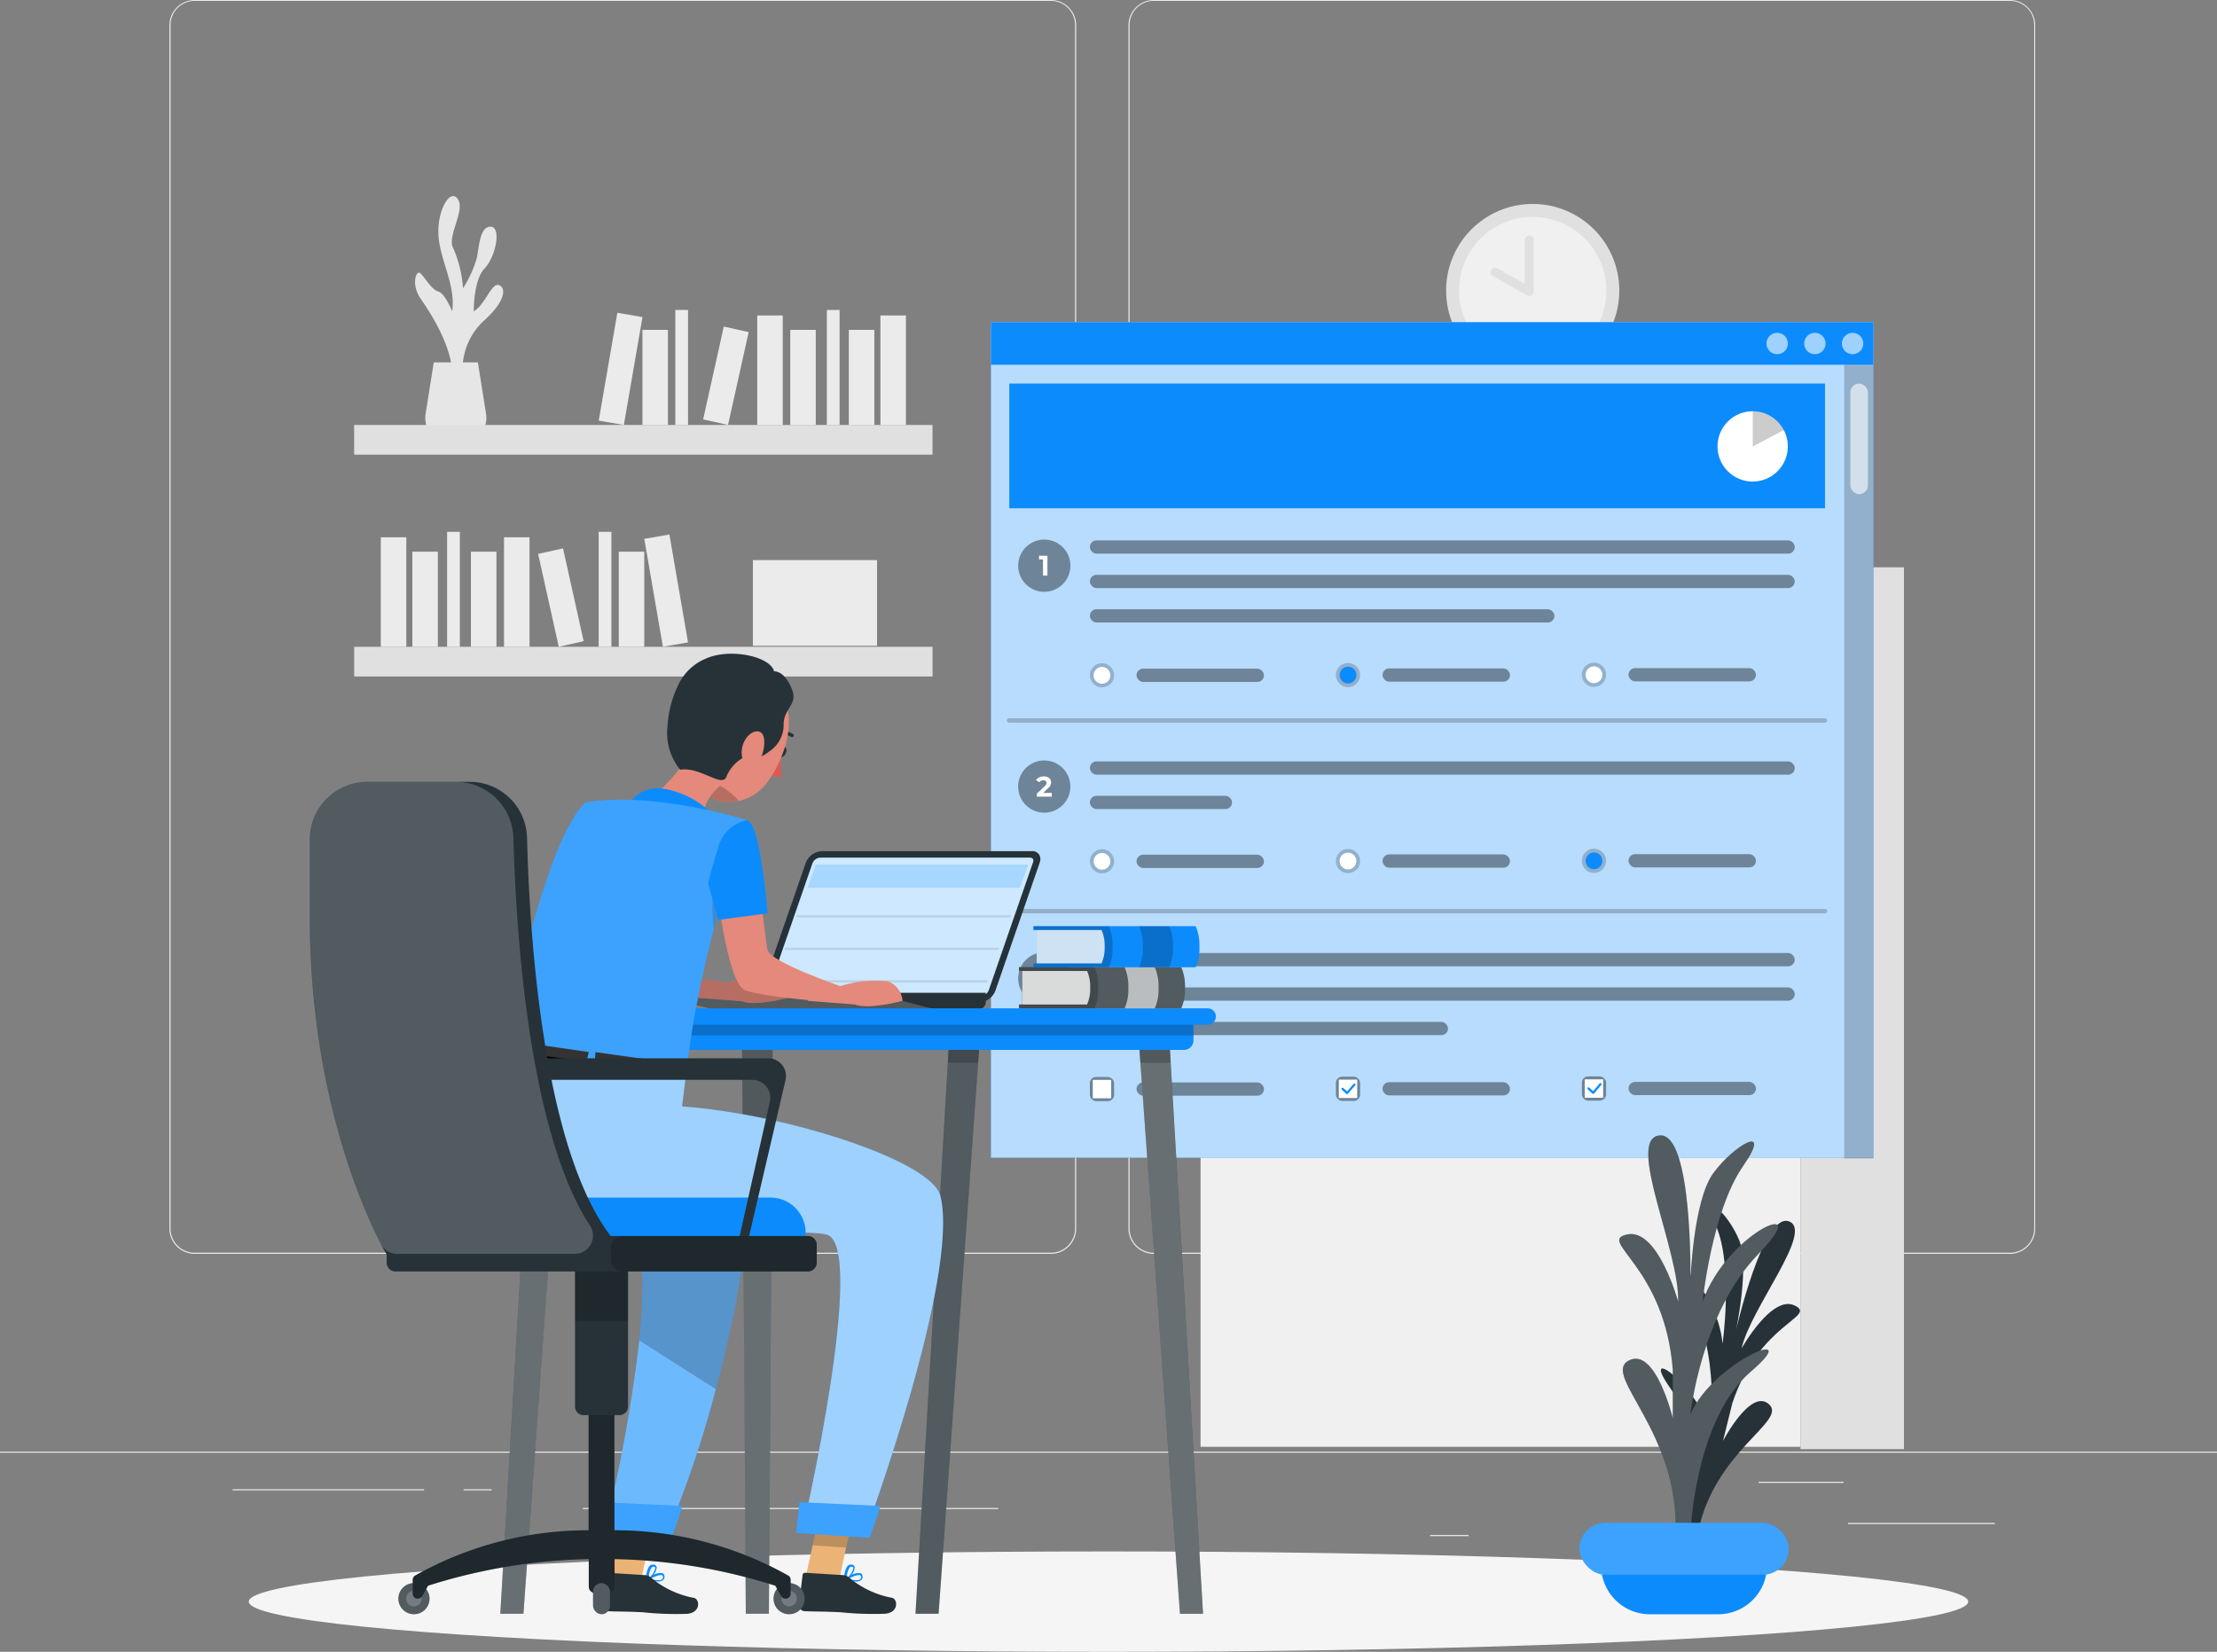 <svg xmlns="http://www.w3.org/2000/svg" width="142.394" height="106.101" viewBox="0 0 142.394 106.101">
  <rect x="0" y="0" width="142.394" height="106.101" fill="#808080" stroke="none"/>
  <g id="Group_76518" data-name="Group 76518" transform="translate(-182 -1845.894)">
    <g id="Online_test-rafiki" data-name="Online test-rafiki" transform="translate(182 1790.894)">
      <g id="freepik--background-complete--inject-2" transform="translate(0 55)">
        <rect id="Rectangle_23084" data-name="Rectangle 23084" width="142.394" height="0.071" transform="translate(0 93.24)" fill="#ebebeb"/>
        <rect id="Rectangle_23085" data-name="Rectangle 23085" width="9.432" height="0.071" transform="translate(118.694 97.822)" fill="#ebebeb"/>
        <rect id="Rectangle_23086" data-name="Rectangle 23086" width="2.475" height="0.071" transform="translate(91.853 98.597)" fill="#ebebeb"/>
        <rect id="Rectangle_23087" data-name="Rectangle 23087" width="5.465" height="0.071" transform="translate(112.944 95.179)" fill="#ebebeb"/>
        <rect id="Rectangle_23088" data-name="Rectangle 23088" width="12.3" height="0.071" transform="translate(14.94 95.658)" fill="#ebebeb"/>
        <rect id="Rectangle_23089" data-name="Rectangle 23089" width="1.803" height="0.071" transform="translate(29.777 95.658)" fill="#ebebeb"/>
        <rect id="Rectangle_23090" data-name="Rectangle 23090" width="26.679" height="0.071" transform="translate(37.441 96.859)" fill="#ebebeb"/>
        <path id="Path_300019" data-name="Path 300019" d="M94.823,135.538H39.833a1.626,1.626,0,0,1-1.623-1.626v-77.3A1.626,1.626,0,0,1,39.833,55h54.99a1.626,1.626,0,0,1,1.626,1.626v77.286A1.626,1.626,0,0,1,94.823,135.538ZM39.833,55.057a1.555,1.555,0,0,0-1.552,1.555v77.3a1.555,1.555,0,0,0,1.552,1.555h54.99a1.558,1.558,0,0,0,1.555-1.555v-77.3a1.558,1.558,0,0,0-1.555-1.555Z" transform="translate(-27.328 -55)" fill="#ebebeb"/>
        <path id="Path_300020" data-name="Path 300020" d="M311.119,135.538H256.126a1.629,1.629,0,0,1-1.626-1.626v-77.3A1.629,1.629,0,0,1,256.126,55h54.993a1.626,1.626,0,0,1,1.62,1.612v77.3A1.626,1.626,0,0,1,311.119,135.538ZM256.126,55.057a1.558,1.558,0,0,0-1.555,1.555v77.3a1.558,1.558,0,0,0,1.555,1.555h54.993a1.558,1.558,0,0,0,1.555-1.555v-77.3a1.558,1.558,0,0,0-1.555-1.555Z" transform="translate(-182.021 -55)" fill="#ebebeb"/>
        <rect id="Rectangle_23091" data-name="Rectangle 23091" width="38.532" height="56.496" transform="translate(115.641 92.932) rotate(180)" fill="#f0f0f0"/>
        <rect id="Rectangle_23092" data-name="Rectangle 23092" width="35.809" height="10.435" transform="translate(114.28 48.65) rotate(180)" fill="#e0e0e0"/>
        <rect id="Rectangle_23093" data-name="Rectangle 23093" width="2.033" height="8.746" transform="translate(114.28 48.65) rotate(180)" fill="#ebebeb"/>
        <rect id="Rectangle_23094" data-name="Rectangle 23094" width="2.033" height="8.746" transform="translate(104.443 48.65) rotate(180)" fill="#ebebeb"/>
        <rect id="Rectangle_23095" data-name="Rectangle 23095" width="2.033" height="8.746" transform="matrix(-0.985, -0.17, 0.17, -0.985, 91.764, 48.647)" fill="#ebebeb"/>
        <rect id="Rectangle_23096" data-name="Rectangle 23096" width="2.033" height="7.592" transform="translate(111.759 48.65) rotate(180)" fill="#ebebeb"/>
        <rect id="Rectangle_23097" data-name="Rectangle 23097" width="2.033" height="7.592" transform="translate(107.083 48.65) rotate(180)" fill="#ebebeb"/>
        <rect id="Rectangle_23098" data-name="Rectangle 23098" width="2.033" height="7.592" transform="translate(95.282 48.65) rotate(180)" fill="#ebebeb"/>
        <rect id="Rectangle_23099" data-name="Rectangle 23099" width="2.033" height="7.592" transform="translate(100.081 48.647) rotate(-167.47)" fill="#ebebeb"/>
        <rect id="Rectangle_23100" data-name="Rectangle 23100" width="1.017" height="9.179" transform="translate(108.983 48.65) rotate(180)" fill="#ebebeb"/>
        <rect id="Rectangle_23101" data-name="Rectangle 23101" width="1.017" height="9.179" transform="translate(96.885 48.65) rotate(180)" fill="#ebebeb"/>
        <rect id="Rectangle_23102" data-name="Rectangle 23102" width="35.809" height="10.435" transform="translate(78.471 50.302)" fill="#e0e0e0"/>
        <rect id="Rectangle_23103" data-name="Rectangle 23103" width="2.033" height="8.746" transform="translate(78.471 51.991)" fill="#ebebeb"/>
        <rect id="Rectangle_23104" data-name="Rectangle 23104" width="2.033" height="8.746" transform="translate(88.307 51.991)" fill="#ebebeb"/>
        <rect id="Rectangle_23105" data-name="Rectangle 23105" width="2.033" height="8.746" transform="matrix(0.985, -0.17, 0.17, 0.985, 99.507, 52.113)" fill="#ebebeb"/>
        <rect id="Rectangle_23106" data-name="Rectangle 23106" width="2.033" height="7.592" transform="translate(80.991 53.144)" fill="#ebebeb"/>
        <rect id="Rectangle_23107" data-name="Rectangle 23107" width="2.033" height="7.592" transform="translate(85.667 53.144)" fill="#ebebeb"/>
        <rect id="Rectangle_23108" data-name="Rectangle 23108" width="2.033" height="7.592" transform="translate(97.469 53.144)" fill="#ebebeb"/>
        <rect id="Rectangle_23109" data-name="Rectangle 23109" width="2.033" height="7.592" transform="translate(91.032 53.319) rotate(-12.53)" fill="#ebebeb"/>
        <rect id="Rectangle_23110" data-name="Rectangle 23110" width="1.017" height="9.179" transform="translate(83.768 51.558)" fill="#ebebeb"/>
        <rect id="Rectangle_23111" data-name="Rectangle 23111" width="1.017" height="9.179" transform="translate(95.865 51.558)" fill="#ebebeb"/>
        <rect id="Rectangle_23112" data-name="Rectangle 23112" width="2.033" height="8.746" transform="translate(114.28 60.737) rotate(180)" fill="#ebebeb"/>
        <rect id="Rectangle_23113" data-name="Rectangle 23113" width="2.033" height="7.592" transform="translate(111.759 60.737) rotate(180)" fill="#ebebeb"/>
        <rect id="Rectangle_23114" data-name="Rectangle 23114" width="2.033" height="7.592" transform="translate(107.083 60.737) rotate(180)" fill="#ebebeb"/>
        <rect id="Rectangle_23115" data-name="Rectangle 23115" width="1.017" height="9.179" transform="translate(108.983 60.737) rotate(180)" fill="#ebebeb"/>
        <rect id="Rectangle_23116" data-name="Rectangle 23116" width="35.809" height="10.435" transform="translate(114.28 72.823) rotate(180)" fill="#e0e0e0"/>
        <rect id="Rectangle_23117" data-name="Rectangle 23117" width="2.033" height="8.746" transform="translate(93.727 72.823) rotate(180)" fill="#ebebeb"/>
        <rect id="Rectangle_23118" data-name="Rectangle 23118" width="2.033" height="8.746" transform="matrix(-0.985, -0.17, 0.17, -0.985, 81.048, 72.818)" fill="#ebebeb"/>
        <rect id="Rectangle_23119" data-name="Rectangle 23119" width="2.033" height="7.592" transform="translate(101.043 72.823) rotate(180)" fill="#ebebeb"/>
        <rect id="Rectangle_23120" data-name="Rectangle 23120" width="2.033" height="7.592" transform="translate(96.367 72.823) rotate(180)" fill="#ebebeb"/>
        <rect id="Rectangle_23121" data-name="Rectangle 23121" width="2.033" height="7.592" transform="translate(84.565 72.823) rotate(180)" fill="#ebebeb"/>
        <rect id="Rectangle_23122" data-name="Rectangle 23122" width="2.033" height="7.592" transform="translate(89.364 72.819) rotate(-167.47)" fill="#ebebeb"/>
        <rect id="Rectangle_23123" data-name="Rectangle 23123" width="1.017" height="9.179" transform="translate(98.266 72.823) rotate(180)" fill="#ebebeb"/>
        <rect id="Rectangle_23124" data-name="Rectangle 23124" width="1.017" height="9.179" transform="translate(86.168 72.823) rotate(180)" fill="#ebebeb"/>
        <rect id="Rectangle_23125" data-name="Rectangle 23125" width="2.033" height="8.746" transform="matrix(-0.985, -0.17, 0.17, -0.985, 104.453, 72.819)" fill="#ebebeb"/>
        <rect id="Rectangle_23126" data-name="Rectangle 23126" width="2.033" height="7.592" transform="translate(107.969 72.823) rotate(180)" fill="#ebebeb"/>
        <rect id="Rectangle_23127" data-name="Rectangle 23127" width="2.033" height="7.592" transform="translate(112.77 72.82) rotate(-167.47)" fill="#ebebeb"/>
        <rect id="Rectangle_23128" data-name="Rectangle 23128" width="1.017" height="9.179" transform="translate(109.569 72.823) rotate(180)" fill="#ebebeb"/>
        <rect id="Rectangle_23129" data-name="Rectangle 23129" width="6.647" height="56.642" transform="translate(115.641 36.439)" fill="#e0e0e0"/>
        <path id="Path_300021" data-name="Path 300021" d="M96.687,110.908a4.308,4.308,0,0,1,1.27-3.611c1.6-1.413,1.464-2.25,1.005-2.358s-.88,1.3-1.586,1.689c0,0-.023-2.011.695-2.751s1.091-2.649.41-2.683-.752,1.139-.894,1.959a7.137,7.137,0,0,1-.9,1.994,7.788,7.788,0,0,0-.612-2.54c-.464-.74.772-2.435.285-3.175s-1.321.672-1.253,2.258,1.139,3.281.883,4.938c0,0-.467-1.165-.886-1.27s-.854-.877-1.139-1.162-.635.7,0,1.62,2.258,3.369,2.011,5.354Z" transform="translate(-66.949 -86.633)" fill="#e6e6e6"/>
        <path id="Path_300022" data-name="Path 300022" d="M99.3,136.73l.524,3.3a1.675,1.675,0,0,1-1.655,1.939H97.6a1.675,1.675,0,0,1-1.657-1.939l.524-3.3Z" transform="translate(-68.607 -113.454)" fill="#e6e6e6"/>
        <rect id="Rectangle_23130" data-name="Rectangle 23130" width="37.148" height="1.908" transform="translate(59.894 29.205) rotate(180)" fill="#e0e0e0"/>
        <rect id="Rectangle_23131" data-name="Rectangle 23131" width="1.638" height="7.034" transform="translate(58.185 27.297) rotate(180)" fill="#ebebeb"/>
        <rect id="Rectangle_23132" data-name="Rectangle 23132" width="1.638" height="7.034" transform="translate(50.274 27.297) rotate(180)" fill="#ebebeb"/>
        <rect id="Rectangle_23133" data-name="Rectangle 23133" width="1.638" height="7.034" transform="matrix(-0.985, -0.17, 0.17, -0.985, 40.069, 27.297)" fill="#ebebeb"/>
        <rect id="Rectangle_23134" data-name="Rectangle 23134" width="1.638" height="6.109" transform="translate(56.157 27.297) rotate(180)" fill="#ebebeb"/>
        <rect id="Rectangle_23135" data-name="Rectangle 23135" width="1.638" height="6.109" transform="translate(52.395 27.297) rotate(180)" fill="#ebebeb"/>
        <rect id="Rectangle_23136" data-name="Rectangle 23136" width="1.638" height="6.109" transform="translate(42.9 27.297) rotate(180)" fill="#ebebeb"/>
        <rect id="Rectangle_23137" data-name="Rectangle 23137" width="1.638" height="6.109" transform="translate(46.761 27.294) rotate(-167.47)" fill="#ebebeb"/>
        <rect id="Rectangle_23138" data-name="Rectangle 23138" width="0.817" height="7.385" transform="translate(53.925 27.294) rotate(180)" fill="#ebebeb"/>
        <rect id="Rectangle_23139" data-name="Rectangle 23139" width="0.817" height="7.385" transform="translate(44.191 27.294) rotate(180)" fill="#ebebeb"/>
        <rect id="Rectangle_23140" data-name="Rectangle 23140" width="37.148" height="1.908" transform="translate(22.749 41.545)" fill="#e0e0e0"/>
        <rect id="Rectangle_23141" data-name="Rectangle 23141" width="1.638" height="7.034" transform="translate(24.458 34.511)" fill="#ebebeb"/>
        <rect id="Rectangle_23142" data-name="Rectangle 23142" width="1.638" height="7.034" transform="translate(32.372 34.511)" fill="#ebebeb"/>
        <rect id="Rectangle_23143" data-name="Rectangle 23143" width="1.638" height="7.034" transform="matrix(0.985, -0.17, 0.17, 0.985, 41.381, 34.612)" fill="#ebebeb"/>
        <rect id="Rectangle_23144" data-name="Rectangle 23144" width="1.638" height="6.109" transform="translate(26.485 35.436)" fill="#ebebeb"/>
        <rect id="Rectangle_23145" data-name="Rectangle 23145" width="1.638" height="6.109" transform="translate(30.247 35.436)" fill="#ebebeb"/>
        <rect id="Rectangle_23146" data-name="Rectangle 23146" width="1.638" height="6.109" transform="translate(39.742 35.436)" fill="#ebebeb"/>
        <rect id="Rectangle_23147" data-name="Rectangle 23147" width="1.638" height="6.109" transform="translate(34.563 35.578) rotate(-12.53)" fill="#ebebeb"/>
        <rect id="Rectangle_23148" data-name="Rectangle 23148" width="0.817" height="7.385" transform="translate(28.718 34.16)" fill="#ebebeb"/>
        <rect id="Rectangle_23149" data-name="Rectangle 23149" width="0.817" height="7.385" transform="translate(38.452 34.16)" fill="#ebebeb"/>
        <rect id="Rectangle_23150" data-name="Rectangle 23150" width="7.974" height="5.505" transform="translate(48.357 35.977)" fill="#ebebeb"/>
        <ellipse id="Ellipse_9517" data-name="Ellipse 9517" cx="5.562" cy="5.562" rx="5.562" ry="5.562" transform="translate(92.881 13.1)" fill="#e0e0e0"/>
        <circle id="Ellipse_9518" data-name="Ellipse 9518" cx="4.73" cy="4.73" r="4.73" transform="translate(93.712 13.932)" fill="#f0f0f0"/>
        <path id="Path_300023" data-name="Path 300023" d="M339.383,109.14v3.306L337.19,111.2" transform="translate(-241.162 -93.722)" fill="#f0f0f0"/>
        <path id="Path_300024" data-name="Path 300024" d="M338.669,112.016a.3.3,0,0,1-.14-.037l-2.193-1.242a.285.285,0,1,1,.282-.5l1.766,1v-2.817a.285.285,0,1,1,.57,0v3.306a.285.285,0,0,1-.285.285Z" transform="translate(-240.448 -93.006)" fill="#e0e0e0"/>
      </g>
      <g id="freepik--Shadow--inject-2" transform="translate(15.979 154.653)">
        <ellipse id="freepik--path--inject-2" cx="55.218" cy="3.224" rx="55.218" ry="3.224" transform="translate(0 0)" fill="#f5f5f5"/>
      </g>
      <g id="freepik--Test--inject-2" transform="translate(63.647 75.698)">
        <rect id="Rectangle_23151" data-name="Rectangle 23151" width="56.679" height="53.665" transform="translate(0 0)" fill="#0c8bfd"/>
        <rect id="Rectangle_23152" data-name="Rectangle 23152" width="56.679" height="53.665" transform="translate(0 0)" fill="#fff" opacity="0.7"/>
        <rect id="Rectangle_23153" data-name="Rectangle 23153" width="56.679" height="2.731" transform="translate(0 0)" fill="#0c8bfd"/>
        <rect id="Rectangle_23154" data-name="Rectangle 23154" width="1.874" height="50.983" transform="translate(54.805 2.734)" opacity="0.2"/>
        <rect id="Rectangle_23155" data-name="Rectangle 23155" width="1.128" height="7.103" rx="0.564" transform="translate(55.198 3.941)" fill="#fff" opacity="0.6"/>
        <path id="Path_300025" data-name="Path 300025" d="M279.623,260.285h-52.4a.145.145,0,0,1-.142-.142.142.142,0,0,1,.142-.142h52.4a.142.142,0,0,1,0,.285Z" transform="translate(-226.058 -222.317)" opacity="0.2"/>
        <path id="Path_300026" data-name="Path 300026" d="M279.623,217.285h-52.4a.145.145,0,0,1-.142-.142.142.142,0,0,1,.142-.142h52.4a.142.142,0,0,1,0,.285Z" transform="translate(-226.058 -191.563)" opacity="0.2"/>
        <rect id="Rectangle_23156" data-name="Rectangle 23156" width="52.39" height="8.011" transform="translate(1.179 3.939)" fill="#0c8bfd"/>
        <path id="Path_300027" data-name="Path 300027" d="M416.773,130.756a.686.686,0,1,1-.686-.686.686.686,0,0,1,.686.686Z" transform="translate(-360.746 -129.389)" fill="#fff" opacity="0.6"/>
        <path id="Path_300028" data-name="Path 300028" d="M408.273,130.756a.686.686,0,1,1-.686-.686A.686.686,0,0,1,408.273,130.756Z" transform="translate(-354.667 -129.389)" fill="#fff" opacity="0.6"/>
        <path id="Path_300029" data-name="Path 300029" d="M399.773,130.756a.686.686,0,1,1-.686-.686.686.686,0,0,1,.686.686Z" transform="translate(-348.588 -129.389)" fill="#fff" opacity="0.6"/>
        <path id="Path_300030" data-name="Path 300030" d="M231.3,180.055a1.677,1.677,0,1,1,1.677-1.677A1.677,1.677,0,0,1,231.3,180.055Z" transform="translate(-227.874 -162.74)" opacity="0.4"/>
        <path id="Path_300031" data-name="Path 300031" d="M234.878,180.35v1.273h-.285v-1.037h-.253v-.236Z" transform="translate(-231.25 -165.35)" fill="#fff"/>
        <rect id="Rectangle_23157" data-name="Rectangle 23157" width="45.273" height="0.852" rx="0.426" transform="translate(6.354 14.012)" opacity="0.4"/>
        <rect id="Rectangle_23158" data-name="Rectangle 23158" width="45.273" height="0.852" rx="0.426" transform="translate(6.354 16.224)" opacity="0.4"/>
        <rect id="Rectangle_23159" data-name="Rectangle 23159" width="29.837" height="0.852" rx="0.426" transform="translate(6.354 18.434)" opacity="0.4"/>
        <circle id="Ellipse_9519" data-name="Ellipse 9519" cx="0.777" cy="0.777" r="0.777" transform="translate(6.356 21.9)" opacity="0.2"/>
        <path id="Path_300032" data-name="Path 300032" d="M247.716,205.965a.538.538,0,1,1-.535-.535A.538.538,0,0,1,247.716,205.965Z" transform="translate(-240.047 -183.288)" fill="#fff"/>
        <rect id="Rectangle_23160" data-name="Rectangle 23160" width="8.185" height="0.852" rx="0.426" transform="translate(9.35 22.253)" opacity="0.4"/>
        <path id="Path_300033" data-name="Path 300033" d="M302.835,205.3a.777.777,0,1,1-.777-.777A.777.777,0,0,1,302.835,205.3Z" transform="translate(-279.126 -182.637)" opacity="0.2"/>
        <path id="Path_300034" data-name="Path 300034" d="M303.2,205.905a.538.538,0,1,1-.538-.535.538.538,0,0,1,.538.535Z" transform="translate(-279.727 -183.245)" fill="#0c8bfd"/>
        <rect id="Rectangle_23161" data-name="Rectangle 23161" width="8.188" height="0.852" rx="0.426" transform="translate(25.15 22.236)" opacity="0.4"/>
        <path id="Path_300035" data-name="Path 300035" d="M358.315,205.237a.777.777,0,1,1-.777-.777.777.777,0,0,1,.777.777Z" transform="translate(-318.806 -182.594)" opacity="0.2"/>
        <path id="Path_300036" data-name="Path 300036" d="M358.677,205.838a.538.538,0,1,1-.538-.538A.538.538,0,0,1,358.677,205.838Z" transform="translate(-319.407 -183.195)" fill="#fff"/>
        <rect id="Rectangle_23162" data-name="Rectangle 23162" width="8.185" height="0.852" rx="0.426" transform="translate(40.95 22.216)" opacity="0.4"/>
        <ellipse id="Ellipse_9520" data-name="Ellipse 9520" cx="1.677" cy="1.677" rx="1.677" ry="1.677" transform="translate(1.746 28.148)" opacity="0.4"/>
        <path id="Path_300037" data-name="Path 300037" d="M234.657,231.177v.239h-.96v-.194l.49-.464c.114-.108.134-.174.134-.234a.191.191,0,0,0-.205-.159.31.31,0,0,0-.262.128l-.214-.14a.592.592,0,0,1,.5-.236c.285,0,.473.145.473.376a.5.5,0,0,1-.214.4l-.285.285Z" transform="translate(-230.749 -200.944)" fill="#fff"/>
        <rect id="Rectangle_23163" data-name="Rectangle 23163" width="45.273" height="0.852" rx="0.426" transform="translate(6.354 28.208)" opacity="0.4"/>
        <rect id="Rectangle_23164" data-name="Rectangle 23164" width="9.13" height="0.852" rx="0.426" transform="translate(6.354 30.418)" opacity="0.4"/>
        <circle id="Ellipse_9521" data-name="Ellipse 9521" cx="0.777" cy="0.777" r="0.777" transform="translate(6.356 33.85)" opacity="0.2"/>
        <circle id="Ellipse_9522" data-name="Ellipse 9522" cx="0.538" cy="0.538" r="0.538" transform="translate(6.596 34.089)" fill="#fff"/>
        <rect id="Rectangle_23165" data-name="Rectangle 23165" width="8.185" height="0.852" rx="0.426" transform="translate(9.35 34.203)" opacity="0.4"/>
        <circle id="Ellipse_9523" data-name="Ellipse 9523" cx="0.777" cy="0.777" r="0.777" transform="translate(22.154 33.833)" opacity="0.2"/>
        <circle id="Ellipse_9524" data-name="Ellipse 9524" cx="0.538" cy="0.538" r="0.538" transform="translate(22.393 34.072)" fill="#fff"/>
        <rect id="Rectangle_23166" data-name="Rectangle 23166" width="8.188" height="0.852" rx="0.426" transform="translate(25.15 34.183)" opacity="0.4"/>
        <path id="Path_300038" data-name="Path 300038" d="M358.315,247.2a.777.777,0,1,1-.777-.777.777.777,0,0,1,.777.777Z" transform="translate(-318.806 -212.604)" opacity="0.2"/>
        <path id="Path_300039" data-name="Path 300039" d="M358.677,247.8a.538.538,0,1,1-.538-.538A.538.538,0,0,1,358.677,247.8Z" transform="translate(-319.407 -213.205)" fill="#0c8bfd"/>
        <rect id="Rectangle_23167" data-name="Rectangle 23167" width="8.185" height="0.852" rx="0.426" transform="translate(40.95 34.166)" opacity="0.4"/>
        <path id="Path_300040" data-name="Path 300040" d="M231.3,273.135a1.677,1.677,0,1,1,1.677-1.677,1.677,1.677,0,0,1-1.677,1.677Z" transform="translate(-227.874 -229.312)" opacity="0.4"/>
        <path id="Path_300041" data-name="Path 300041" d="M234.631,274.311c0,.214-.165.41-.527.41a.854.854,0,0,1-.484-.137l.114-.225a.626.626,0,0,0,.362.114c.148,0,.239-.06.239-.162s-.071-.157-.239-.157h-.134v-.194l.262-.285h-.541v-.236h.9v.191l-.285.327a.359.359,0,0,1,.333.353Z" transform="translate(-230.735 -231.929)" fill="#fff"/>
        <rect id="Rectangle_23168" data-name="Rectangle 23168" width="45.273" height="0.852" rx="0.426" transform="translate(6.354 40.517)" opacity="0.4"/>
        <rect id="Rectangle_23169" data-name="Rectangle 23169" width="45.273" height="0.852" rx="0.426" transform="translate(6.354 42.727)" opacity="0.4"/>
        <rect id="Rectangle_23170" data-name="Rectangle 23170" width="23.002" height="0.852" rx="0.426" transform="translate(6.354 44.94)" opacity="0.4"/>
        <rect id="Rectangle_23171" data-name="Rectangle 23171" width="1.555" height="1.555" rx="0.4" transform="translate(22.154 48.46)" opacity="0.4"/>
        <rect id="Rectangle_23172" data-name="Rectangle 23172" width="1.182" height="1.182" transform="translate(23.524 48.648) rotate(90)" fill="#fff"/>
        <rect id="Rectangle_23173" data-name="Rectangle 23173" width="8.188" height="0.852" rx="0.426" transform="translate(25.15 48.813)" opacity="0.4"/>
        <path id="Path_300042" data-name="Path 300042" d="M302.9,300.045a.065.065,0,0,1-.048-.02l-.285-.268a.074.074,0,0,1,0-.1.071.071,0,0,1,.1,0l.242.219.413-.49a.072.072,0,0,1,.111.091l-.476.544a.08.08,0,0,1-.048.026Z" transform="translate(-280.033 -250.466)" fill="#0c8bfd"/>
        <rect id="Rectangle_23174" data-name="Rectangle 23174" width="1.555" height="1.555" rx="0.4" transform="translate(37.954 48.442)" opacity="0.4"/>
        <rect id="Rectangle_23175" data-name="Rectangle 23175" width="1.182" height="1.182" transform="translate(39.321 48.63) rotate(90)" fill="#fff"/>
        <rect id="Rectangle_23176" data-name="Rectangle 23176" width="8.185" height="0.852" rx="0.426" transform="translate(40.95 48.793)" opacity="0.4"/>
        <path id="Path_300043" data-name="Path 300043" d="M358.358,299.964a.08.08,0,0,1-.048-.02l-.285-.271a.071.071,0,1,1,.1-.1l.239.219.416-.49a.071.071,0,1,1,.108.091l-.461.547a.089.089,0,0,1-.051.026Z" transform="translate(-319.689 -250.402)" fill="#0c8bfd"/>
        <rect id="Rectangle_23177" data-name="Rectangle 23177" width="1.555" height="1.555" rx="0.4" transform="translate(6.354 48.477)" opacity="0.4"/>
        <rect id="Rectangle_23178" data-name="Rectangle 23178" width="1.182" height="1.182" transform="translate(7.723 48.665) rotate(90)" fill="#fff"/>
        <rect id="Rectangle_23179" data-name="Rectangle 23179" width="8.185" height="0.852" rx="0.426" transform="translate(9.35 48.83)" opacity="0.4"/>
        <circle id="Ellipse_9525" data-name="Ellipse 9525" cx="2.258" cy="2.258" r="2.258" transform="translate(45.73 7.976) rotate(-45)" fill="#fff"/>
        <path id="Path_300054" data-name="Path 300054" d="M397.293,148.975l-1.993,1.054V147.77a2.258,2.258,0,0,1,1.993,1.2Z" transform="translate(-346.371 -142.049)" opacity="0.2"/>
      </g>
      <g id="freepik--Plant--inject-2" transform="translate(101.444 127.924)">
        <path id="Path_300055" data-name="Path 300055" d="M376.227,348.04s1.23-5.818-1.011-8.968,2.025-.037,2.518,2.913c0,0,.735-5.274-1.441-8.982s1.894-.666,2.241,3.158c0,0,.666-4.7-.333-7.35s.738-.943,1.407.715-.208,5.761-.208,5.761,1.743-7.59,3.395-6.986-2.469,5.576-3.039,8.162c0,0,1.945-3.48,3.417-2.754s-2.278,1.085-4.01,6.265l-.6,2.432s1.791-3.435,2.962-2.349-3.472,2.953-4.557,8.159Z" transform="translate(-369.341 -322.775)" fill="#263238"/>
        <path id="Path_300056" data-name="Path 300056" d="M369.753,336.678s.256-7.333,3.882-10.437-2.415-.646-3.882,2.74c0,0,.689-6.536,4.4-10.332s-2.07-1.358-3.622,3.116c0,0,.6-5.832,2.589-8.7s-.6-1.353-1.9.433-1.467,6.949-1.467,6.949.171-9.609-1.994-9.375,1.293,7.4,1.208,10.68c0,0-1.3-4.747-3.278-4.32s2.415,1.994,2.933,8.709v3.1s-1.122-4.648-2.848-3.7,3.278,4.574,3.019,11.13Z" transform="translate(-362.624 -311.065)" fill="#263238"/>
        <path id="Path_300057" data-name="Path 300057" d="M369.753,336.678s.256-7.333,3.882-10.437-2.415-.646-3.882,2.74c0,0,.689-6.536,4.4-10.332s-2.07-1.358-3.622,3.116c0,0,.6-5.832,2.589-8.7s-.6-1.353-1.9.433-1.467,6.949-1.467,6.949.171-9.609-1.994-9.375,1.293,7.4,1.208,10.68c0,0-1.3-4.747-3.278-4.32s2.415,1.994,2.933,8.709v3.1s-1.122-4.648-2.848-3.7,3.278,4.574,3.019,11.13Z" transform="translate(-362.624 -311.065)" fill="#fff" opacity="0.2"/>
        <path id="Path_300058" data-name="Path 300058" d="M3.13,0H7.521a3.133,3.133,0,0,1,3.133,3.133v.59H0v-.59A3.133,3.133,0,0,1,3.13,0Z" transform="translate(12.047 30.764) rotate(180)" fill="#0c8bfd"/>
        <rect id="Rectangle_23180" data-name="Rectangle 23180" width="13.442" height="3.332" rx="1.666" transform="translate(13.442 28.224) rotate(180)" fill="#0c8bfd"/>
        <rect id="Rectangle_23181" data-name="Rectangle 23181" width="13.442" height="3.332" rx="1.666" transform="translate(13.442 28.224) rotate(180)" fill="#fff" opacity="0.2"/>
      </g>
      <g id="freepik--Table--inject-2" transform="translate(31.312 109.671)">
        <path id="Path_300059" data-name="Path 300059" d="M171.581,255.941a.515.515,0,0,0,.513.738h13.488a1.165,1.165,0,0,0,1.028-.738l2.848-8.23a.686.686,0,0,0,.043-.239.5.5,0,0,0-.555-.5H175.465a1.165,1.165,0,0,0-1.028.738Z" transform="translate(-153.992 -246.971)" fill="#263238"/>
        <path id="Path_300060" data-name="Path 300060" d="M186.852,257.31a.57.57,0,0,0,.5-.362l2.848-8.23a.285.285,0,0,0,.017-.1c0-.114-.083-.185-.214-.185H176.534a.57.57,0,0,0-.5.362l-2.848,8.23a.225.225,0,0,0,.014.208.208.208,0,0,0,.182.08Z" transform="translate(-155.161 -248.014)" fill="#0c8bfd"/>
        <path id="Path_300061" data-name="Path 300061" d="M186.852,257.31a.57.57,0,0,0,.5-.362l2.848-8.23a.285.285,0,0,0,.017-.1c0-.114-.083-.185-.214-.185H176.534a.57.57,0,0,0-.5.362l-2.848,8.23a.225.225,0,0,0,.014.208.208.208,0,0,0,.182.08Z" transform="translate(-155.161 -248.014)" fill="#fff" opacity="0.8"/>
        <path id="Path_300062" data-name="Path 300062" d="M151.44,278.92v.379l2.671.686H171.15a.476.476,0,0,0,.476-.476v-.589Z" transform="translate(-139.624 -269.821)" fill="#263238"/>
        <path id="Path_300063" data-name="Path 300063" d="M165.7,278.92v.379l2.674.686H154.111l-2.671-.686v-.379Z" transform="translate(-139.624 -269.821)" fill="#fff" opacity="0.2"/>
        <g id="Group_76121" data-name="Group 76121" transform="translate(20.562 0.863)" opacity="0.2">
          <path id="Path_300064" data-name="Path 300064" d="M195.783,251.487H182.15l.53-1.487h13.633Z" transform="translate(-182.15 -250)" fill="#0c8bfd"/>
        </g>
        <g id="Group_76122" data-name="Group 76122" transform="translate(19.828 4.115)" opacity="0.1">
          <path id="Path_300065" data-name="Path 300065" d="M193.257,261.568H179.624c-.04,0-.06-.031-.046-.074a.117.117,0,0,1,.1-.074h13.636c.037,0,.057.034.043.074a.108.108,0,0,1-.1.074Z" transform="translate(-179.574 -261.42)"/>
        </g>
        <g id="Group_76123" data-name="Group 76123" transform="translate(19.082 6.202)" opacity="0.1">
          <path id="Path_300066" data-name="Path 300066" d="M190.637,268.9H177c-.04,0-.06-.034-.046-.074a.117.117,0,0,1,.1-.074h13.633c.04,0,.06.031.046.074A.117.117,0,0,1,190.637,268.9Z" transform="translate(-176.954 -268.75)"/>
        </g>
        <g id="Group_76124" data-name="Group 76124" transform="translate(18.339 8.287)" opacity="0.1">
          <path id="Path_300067" data-name="Path 300067" d="M188.027,276.221H174.394c-.04,0-.06-.034-.046-.074a.111.111,0,0,1,.1-.077h13.633c.04,0,.06.034.046.077A.114.114,0,0,1,188.027,276.221Z" transform="translate(-174.344 -276.07)"/>
        </g>
        <path id="Path_300068" data-name="Path 300068" d="M206.47,325.678h1.484l2.668-37.148h-1.971Z" transform="translate(-178.982 -276.694)" fill="#263238"/>
        <path id="Path_300069" data-name="Path 300069" d="M206.46,325.828h1.487l2.537-35.3.131-1.786h-1.971l-.105,1.786Z" transform="translate(-178.975 -276.845)" fill="#fff" opacity="0.2"/>
        <path id="Path_300070" data-name="Path 300070" d="M213.76,290.437h1.945l.131-1.7h-1.971Z" transform="translate(-184.196 -276.845)" opacity="0.2"/>
        <path id="Path_300071" data-name="Path 300071" d="M167.592,325.678h1.484l.242-37.148H167.35Z" transform="translate(-151.003 -276.694)" fill="#263238"/>
        <path id="Path_300072" data-name="Path 300072" d="M167.34,288.74l.04,5.992.2,31.1h1.487l.205-31.1.037-5.992Z" transform="translate(-150.996 -276.845)" fill="#fff" opacity="0.3"/>
        <path id="Path_300073" data-name="Path 300073" d="M167.34,288.74l.04,6.06h1.894l.037-6.06Z" transform="translate(-150.996 -276.845)" opacity="0.2"/>
        <path id="Path_300074" data-name="Path 300074" d="M112.84,325.678h1.484l2.668-37.148h-1.971Z" transform="translate(-112.017 -276.694)" fill="#263238"/>
        <path id="Path_300075" data-name="Path 300075" d="M112.84,325.828h1.484l2.54-35.3.128-1.786h-1.971l-.105,1.786Z" transform="translate(-112.017 -276.845)" fill="#fff" opacity="0.3"/>
        <path id="Path_300076" data-name="Path 300076" d="M120.13,290.437h1.948l.128-1.7h-1.971Z" transform="translate(-117.231 -276.845)" opacity="0.2"/>
        <path id="Path_300077" data-name="Path 300077" d="M259.418,325.678H260.9l-2.181-37.148H256.75Z" transform="translate(-214.943 -276.694)" fill="#263238"/>
        <path id="Path_300078" data-name="Path 300078" d="M256.75,288.74l.131,1.786,2.537,35.3H260.9l-2.076-35.3-.105-1.786Z" transform="translate(-214.943 -276.845)" fill="#fff" opacity="0.3"/>
        <path id="Path_300079" data-name="Path 300079" d="M258.721,288.74H256.75l.131,1.7h1.945Z" transform="translate(-214.943 -276.845)" opacity="0.2"/>
        <path id="Path_300080" data-name="Path 300080" d="M.621,0H43.288A.615.615,0,0,1,43.9.615V1.86H0V.615A.615.615,0,0,1,.621,0Z" transform="translate(45.344 12.767) rotate(180)" fill="#0c8bfd"/>
        <rect id="Rectangle_23182" data-name="Rectangle 23182" width="43.894" height="0.931" transform="translate(45.338 11.836) rotate(180)" opacity="0.2"/>
        <path id="Path_300081" data-name="Path 300081" d="M110.474,283.478h45.734a.524.524,0,0,0,.524-.524h0a.524.524,0,0,0-.524-.524H110.474a.524.524,0,0,0-.524.524h0A.524.524,0,0,0,110.474,283.478Z" transform="translate(-109.95 -272.332)" fill="#0c8bfd"/>
        <path id="Path_300082" data-name="Path 300082" d="M240.472,274.46a2.993,2.993,0,0,1-.242,1.319H229.81v-.248h.211v-2.153h-.211v-.248h10.42A3.076,3.076,0,0,1,240.472,274.46Z" transform="translate(-195.675 -265.68)" fill="#263238"/>
        <path id="Path_300083" data-name="Path 300083" d="M240.472,274.46a2.993,2.993,0,0,1-.242,1.319H229.81v-.248h.211v-2.153h-.211v-.248h10.42A3.076,3.076,0,0,1,240.472,274.46Z" transform="translate(-195.675 -265.68)" fill="#fff" opacity="0.2"/>
        <path id="Path_300084" data-name="Path 300084" d="M234.9,274.46a2.994,2.994,0,0,1-.242,1.319H229.82v-.248h.211v-2.153h-.211v-.248h4.841A3.075,3.075,0,0,1,234.9,274.46Z" transform="translate(-195.682 -265.68)" opacity="0.2"/>
        <path id="Path_300085" data-name="Path 300085" d="M234.913,275.082a2.427,2.427,0,0,1-.2,1.071H230.55V274h4.166A2.512,2.512,0,0,1,234.913,275.082Z" transform="translate(-196.205 -266.302)" fill="#fff" opacity="0.8"/>
        <path id="Path_300086" data-name="Path 300086" d="M255.811,274.481a2.993,2.993,0,0,1-.242,1.319H253.63a2.994,2.994,0,0,0,.242-1.319,3.076,3.076,0,0,0-.242-1.321h1.939A3.076,3.076,0,0,1,255.811,274.481Z" transform="translate(-212.712 -265.702)" fill="#fff" opacity="0.6"/>
        <path id="Path_300087" data-name="Path 300087" d="M243.732,265.211a2.993,2.993,0,0,1-.242,1.319H233.07v-.248h.211v-2.144h-.211v-.248h10.42a3.093,3.093,0,0,1,.242,1.321Z" transform="translate(-198.007 -259.072)" fill="#0c8bfd"/>
        <path id="Path_300088" data-name="Path 300088" d="M238.163,265.211a2.993,2.993,0,0,1-.242,1.319H233.08v-.248h.211v-2.144h-.211v-.248h4.841a3.093,3.093,0,0,1,.242,1.321Z" transform="translate(-198.014 -259.072)" opacity="0.2"/>
        <path id="Path_300089" data-name="Path 300089" d="M238.173,265.834a2.427,2.427,0,0,1-.2,1.071H233.81V264.76h4.166A2.512,2.512,0,0,1,238.173,265.834Z" transform="translate(-198.536 -259.694)" fill="#fff" opacity="0.8"/>
        <path id="Path_300090" data-name="Path 300090" d="M259.071,265.211a2.993,2.993,0,0,1-.242,1.319H256.89a2.993,2.993,0,0,0,.242-1.319,3.093,3.093,0,0,0-.242-1.321h1.939A3.092,3.092,0,0,1,259.071,265.211Z" transform="translate(-215.043 -259.072)" opacity="0.2"/>
      </g>
      <g id="freepik--Character--inject-2" transform="translate(19.901 96.991)">
        <g id="freepik--group--inject-2" transform="translate(10.494)">
          <path id="Path_300091" data-name="Path 300091" d="M139.99,396.67l-.917,4.243-2.173-.037.908-4.206Z" transform="translate(-128.307 -341.357)" fill="#ebb376"/>
          <path id="Path_300092" data-name="Path 300092" d="M141.209,396.67l-.456,2.1-2.153-.145.424-1.954Z" transform="translate(-129.523 -341.357)" opacity="0.2"/>
          <path id="Path_300093" data-name="Path 300093" d="M145.659,408.832h.046a.378.378,0,0,1,.054.023h0a.02.02,0,0,0,.017,0,2.564,2.564,0,0,0,.57.114.569.569,0,0,0,.413-.083.265.265,0,0,0,.08-.285.2.2,0,0,0-.108-.154.906.906,0,0,0-.6.111.766.766,0,0,0,.214-.5.2.2,0,0,0-.182-.165.313.313,0,0,0-.242.057c-.228.2-.265.812-.265.854Zm.234-.125-.043.026a1.073,1.073,0,0,1,.182-.664.145.145,0,0,1,.111-.04h.026a.078.078,0,0,1,.088.08A1.014,1.014,0,0,1,145.892,408.706Zm.031.108c.262-.145.635-.3.775-.239a.094.094,0,0,1,.051.074.191.191,0,0,1-.048.179C146.6,408.92,146.319,408.914,145.923,408.815Z" transform="translate(-134.566 -349.384)" fill="#0c8bfd"/>
          <path id="Path_300094" data-name="Path 300094" d="M138.354,409.878l-2.435-.151a.154.154,0,0,0-.171.137h0l-.239,1.922a.387.387,0,0,0,.356.407c.854.037,1.259.014,2.33.071a20.437,20.437,0,0,0,2.865.1c.908-.088.8-.985.4-1.028a6,6,0,0,1-2.743-1.307A.618.618,0,0,0,138.354,409.878Z" transform="translate(-127.312 -350.695)" fill="#263238"/>
          <path id="Path_300095" data-name="Path 300095" d="M184.653,396.67l-.917,4.243-2.176-.037.911-4.206Z" transform="translate(-160.249 -341.357)" fill="#ebb376"/>
          <path id="Path_300096" data-name="Path 300096" d="M185.869,396.67l-.456,2.1-2.153-.145.424-1.954Z" transform="translate(-161.465 -341.357)" opacity="0.2"/>
          <path id="Path_300097" data-name="Path 300097" d="M190.326,408.832h.046a.589.589,0,0,1,.057.023h0a.02.02,0,0,0,.017,0,2.6,2.6,0,0,0,.57.114.569.569,0,0,0,.416-.083.265.265,0,0,0,.077-.285.191.191,0,0,0-.108-.154.906.906,0,0,0-.6.111.786.786,0,0,0,.216-.5.208.208,0,0,0-.185-.165.316.316,0,0,0-.242.057c-.228.2-.265.812-.265.854Zm.234-.125-.043.026a1.094,1.094,0,0,1,.182-.664.148.148,0,0,1,.111-.04h.026a.082.082,0,0,1,.091.08,1.037,1.037,0,0,1-.367.6Zm.031.108c.262-.145.635-.3.775-.239a.094.094,0,0,1,.051.074.191.191,0,0,1-.046.179C191.26,408.921,190.975,408.915,190.591,408.815Z" transform="translate(-166.514 -349.384)" fill="#0c8bfd"/>
          <path id="Path_300098" data-name="Path 300098" d="M183.014,409.878l-2.435-.151a.154.154,0,0,0-.171.137h0l-.239,1.922a.387.387,0,0,0,.356.407c.854.037,1.259.014,2.33.071a20.437,20.437,0,0,0,2.862.094c.908-.088.8-.985.407-1.028a5.969,5.969,0,0,1-2.743-1.307A.618.618,0,0,0,183.014,409.878Z" transform="translate(-159.253 -350.695)" fill="#263238"/>
          <path id="Path_300099" data-name="Path 300099" d="M136.729,324.518a68.093,68.093,0,0,1-3.167,9.358l-3.97-.3a96.73,96.73,0,0,0,2.219-12.189c.365-3.6.333-6.573-.721-6.8a24.847,24.847,0,0,0-4.2-.1v-7.4c5.576,1.139,11.124,3.3,11.545,5.035C139.025,314.556,137.994,319.716,136.729,324.518Z" transform="translate(-121.148 -277.281)" fill="#0c8bfd"/>
          <path id="Path_300100" data-name="Path 300100" d="M136.729,324.518a68.093,68.093,0,0,1-3.167,9.358l-3.97-.3a96.73,96.73,0,0,0,2.219-12.189c.365-3.6.333-6.573-.721-6.8a24.847,24.847,0,0,0-4.2-.1v-7.4c5.576,1.139,11.124,3.3,11.545,5.035C139.025,314.556,137.994,319.716,136.729,324.518Z" transform="translate(-121.148 -277.281)" fill="#fff" opacity="0.4"/>
          <path id="Path_300101" data-name="Path 300101" d="M136.729,324.518c-1.481-.94-3.215-2.042-4.918-3.133.365-3.6.333-6.573-.721-6.8a24.847,24.847,0,0,0-4.2-.1v-7.4c5.576,1.139,11.124,3.3,11.545,5.035C139.025,314.556,137.994,319.716,136.729,324.518Z" transform="translate(-121.148 -277.281)" opacity="0.2"/>
          <path id="Path_300102" data-name="Path 300102" d="M120.14,292.772l.35-2.811-11.363-1.871s-3.716,7.379-1.9,10.973c1.666,3.309,19.425,1.339,22.159,1.934s-1.509,18.993-1.509,18.993l3.987.3s6.134-16.552,4.873-21.758C136.185,296.266,126.821,293.259,120.14,292.772Z" transform="translate(-106.728 -263.699)" fill="#0c8bfd"/>
          <path id="Path_300103" data-name="Path 300103" d="M120.14,292.772l.35-2.811-11.363-1.871s-3.716,7.379-1.9,10.973c1.666,3.309,19.425,1.339,22.159,1.934s-1.509,18.993-1.509,18.993l3.987.3s6.134-16.552,4.873-21.758C136.185,296.266,126.821,293.259,120.14,292.772Z" transform="translate(-106.728 -263.699)" fill="#fff" opacity="0.6"/>
          <path id="Path_300104" data-name="Path 300104" d="M175.6,223.7c-.1.168-.085.359.026.421s.285-.023.373-.194.085-.356-.023-.421S175.71,223.539,175.6,223.7Z" transform="translate(-155.943 -217.495)" fill="#263238"/>
          <path id="Path_300105" data-name="Path 300105" d="M174.977,220.284a.139.139,0,0,1-.057-.051.12.12,0,0,1,.06-.151,1.139,1.139,0,0,1,1.045.051.114.114,0,0,1,.037.154h0a.117.117,0,0,1-.159.031h0a.9.9,0,0,0-.823-.031A.114.114,0,0,1,174.977,220.284Z" transform="translate(-155.494 -214.985)" fill="#263238"/>
          <path id="Path_300106" data-name="Path 300106" d="M174.027,223.48a7.04,7.04,0,0,0-.02,1.911,1.139,1.139,0,0,1-.9-.313Z" transform="translate(-154.205 -217.489)" fill="#de5753"/>
          <path id="Path_300107" data-name="Path 300107" d="M159.869,214.1c-.068.083-.137.162-.211.236a2.947,2.947,0,0,1-1.544.854,3.082,3.082,0,0,1-.453.06,2.694,2.694,0,0,1-2.153-.854,2.723,2.723,0,0,1-.555-.923c-.53-1.424,0-2.563.772-4.531a2.9,2.9,0,0,1,4.841-.988C162.11,209.571,161.079,212.558,159.869,214.1Z" transform="translate(-141.067 -205.733)" fill="#e4897b"/>
          <path id="Path_300108" data-name="Path 300108" d="M160.046,232.4a3.084,3.084,0,0,1-.453.06,2.694,2.694,0,0,1-2.153-.854,3.2,3.2,0,0,1,.641-.5A4.2,4.2,0,0,1,160.046,232.4Z" transform="translate(-142.998 -222.947)" opacity="0.2"/>
          <path id="Path_300109" data-name="Path 300109" d="M144.06,223.337c.194,1.4,3.241,1.917,3.241,1.917s1.5.684,1.566.088a1.77,1.77,0,0,1-.476-1.9,2.711,2.711,0,0,1,.612-.886,5.566,5.566,0,0,1,.444-.41l-.931-3.816C147.848,219.78,145.558,223.132,144.06,223.337Z" transform="translate(-133.428 -213.806)" fill="#e4897b"/>
          <path id="Path_300110" data-name="Path 300110" d="M157.388,203.577s.652-.083,1.139,1.139c.421,1.022-.57,1.245-.527,2.332a2.048,2.048,0,0,1-.948,1.689s-.837.721-1.546.33a2.481,2.481,0,0,0-1.173,1.25c-.245.795-1.683-.641-2.979-.421a3.738,3.738,0,0,1-.812-2.808,6.912,6.912,0,0,1,.624-2.495,3.389,3.389,0,0,1,1.86-1.845C154.518,202.082,157.112,202.583,157.388,203.577Z" transform="translate(-138.062 -202.445)" fill="#263238"/>
          <path id="Path_300111" data-name="Path 300111" d="M167.307,221a1.367,1.367,0,0,0,.256,1.139c.316.345.823-.094,1.031-.7.177-.538.239-1.381-.225-1.475S167.407,220.416,167.307,221Z" transform="translate(-150.032 -214.967)" fill="#e4897b"/>
          <path id="Path_300112" data-name="Path 300112" d="M146.443,234.169a5.8,5.8,0,0,0-2.982-1.39,2.176,2.176,0,0,0-2.3,1.39l5.109,1.034Z" transform="translate(-131.354 -224.128)" fill="#0c8bfd"/>
          <path id="Path_300113" data-name="Path 300113" d="M156.66,275.475l2.082.31a8.114,8.114,0,0,1,1.452-.31,9.532,9.532,0,0,1,1.609,0,1.463,1.463,0,0,1,.934,1.264s-2.2.59-3.042.236l-3.036-.236Z" transform="translate(-142.44 -254.652)" fill="#e4897b"/>
          <path id="Path_300114" data-name="Path 300114" d="M156.66,275.475l2.082.31a8.114,8.114,0,0,1,1.452-.31,9.532,9.532,0,0,1,1.609,0,1.463,1.463,0,0,1,.934,1.264s-2.2.59-3.042.236l-3.036-.236Z" transform="translate(-142.44 -254.652)" opacity="0.2"/>
          <path id="Path_300115" data-name="Path 300115" d="M129.4,236.688q-.635,1.777-1.139,3.417-.325,1.017-.592,1.994c-.154.538-.285,1.059-.424,1.566-.063.242-.125.484-.185.723-.328,1.31-.592,2.509-.8,3.563a47.2,47.2,0,0,0-.769,5.021l-11.676-1.461c.4-2.008.721-3.759,1.162-5.65.242-1.037.521-2.113.877-3.295.251-.854.541-1.751.889-2.731,1.17-3.363,2.253-4.295,2.253-4.295C123.473,234.8,129.4,236.688,129.4,236.688Z" transform="translate(-111.793 -225.993)" fill="#0c8bfd"/>
          <path id="Path_300116" data-name="Path 300116" d="M182.18,276.238l2.082.313a7.975,7.975,0,0,1,1.452-.313,9.89,9.89,0,0,1,1.609,0,1.463,1.463,0,0,1,.943,1.256s-2.2.59-3.044.236l-3.042-.236Z" transform="translate(-160.692 -255.199)" fill="#e4897b"/>
          <path id="Path_300117" data-name="Path 300117" d="M134.9,395.8l4.727.313.695-2.042-5.209-.245Z" transform="translate(-126.877 -339.326)" fill="#0c8bfd"/>
          <path id="Path_300118" data-name="Path 300118" d="M134.9,395.8l4.727.313.695-2.042-5.209-.245Z" transform="translate(-126.877 -339.326)" fill="#fff" opacity="0.2"/>
          <path id="Path_300119" data-name="Path 300119" d="M179.56,395.8l4.727.313.695-2.042-5.209-.245Z" transform="translate(-158.818 -339.326)" fill="#0c8bfd"/>
          <path id="Path_300120" data-name="Path 300120" d="M179.56,395.8l4.727.313.695-2.042-5.209-.245Z" transform="translate(-158.818 -339.326)" fill="#fff" opacity="0.2"/>
          <path id="Path_300121" data-name="Path 300121" d="M113.68,290.441l5.266.692.171-.777-5.274-.766Z" transform="translate(-111.7 -264.772)"/>
          <path id="Path_300122" data-name="Path 300122" d="M134.146,292.3l-.066.772,4.867.669v-.763Z" transform="translate(-126.291 -266.71)"/>
          <path id="Path_300123" data-name="Path 300123" d="M152.23,294.83v.721l.706.094v-.7Z" transform="translate(-139.272 -268.52)"/>
          <path id="Path_300124" data-name="Path 300124" d="M161.7,249.947q-.325,1.017-.592,1.994c-.154.538-.285,1.059-.424,1.566a11.651,11.651,0,0,1,.285-4.377Z" transform="translate(-145.237 -235.835)" opacity="0.2"/>
          <path id="Path_300125" data-name="Path 300125" d="M163.109,242.36c.951.191,1.444,6.8,1.655,7.672.185.763,4.665,2.312,4.665,2.312v1.074s-4.955-.339-6.12-.817-1.868-7-1.868-7Z" transform="translate(-145.859 -230.993)" fill="#e4897b"/>
          <g id="Group_76125" data-name="Group 76125" transform="translate(2.017 9.376)" opacity="0.2">
            <path id="Path_300126" data-name="Path 300126" d="M129.4,236.688q-.635,1.777-1.139,3.417-.325,1.017-.592,1.994c-.154.538-.285,1.059-.424,1.566-.063.242-.125.484-.185.723-.328,1.31-.592,2.509-.8,3.563a47.2,47.2,0,0,0-.769,5.021l-11.676-1.461c.4-2.008.721-3.759,1.162-5.65.242-1.037.521-2.113.877-3.295.251-.854.541-1.751.889-2.731,1.17-3.363,2.253-4.295,2.253-4.295C123.473,234.8,129.4,236.688,129.4,236.688Z" transform="translate(-113.81 -235.369)" fill="#fff"/>
          </g>
          <path id="Path_300127" data-name="Path 300127" d="M162.218,240c.871.285,1.3,5.981,1.3,5.981l-3.164.419-.655-2.341s.262-1.1.638-2.264A2.374,2.374,0,0,1,162.218,240Z" transform="translate(-144.614 -229.305)" fill="#0c8bfd"/>
        </g>
        <path id="Path_300128" data-name="Path 300128" d="M91.835,413.042a1,1,0,1,0-.292.709A1,1,0,0,0,91.835,413.042Z" transform="translate(-84.148 -352.35)" fill="#263238"/>
        <path id="Path_300129" data-name="Path 300129" d="M91.835,413.042a1,1,0,1,0-.292.709A1,1,0,0,0,91.835,413.042Z" transform="translate(-84.148 -352.35)" fill="#fff" opacity="0.2"/>
        <path id="Path_300130" data-name="Path 300130" d="M176.445,413.042a1,1,0,1,0-.293.71A1,1,0,0,0,176.445,413.042Z" transform="translate(-144.663 -352.35)" fill="#263238"/>
        <path id="Path_300131" data-name="Path 300131" d="M176.445,413.042a1,1,0,1,0-.293.71A1,1,0,0,0,176.445,413.042Z" transform="translate(-144.663 -352.35)" fill="#fff" opacity="0.2"/>
        <path id="Path_300132" data-name="Path 300132" d="M92.592,414.3a.5.5,0,1,0-.145.354A.5.5,0,0,0,92.592,414.3Z" transform="translate(-85.407 -353.609)" fill="#fff" opacity="0.2"/>
        <circle id="Ellipse_9526" data-name="Ellipse 9526" cx="0.501" cy="0.501" r="0.501" transform="translate(30.279 60.191)" fill="#fff" opacity="0.2"/>
        <path id="Path_300133" data-name="Path 300133" d="M106.035,373.1V362.33h-1.657V373.1a22.634,22.634,0,0,0-11.152,2.913.316.316,0,0,0-.145.268v.894a.316.316,0,0,0,.316.316h0a.316.316,0,0,0,.285-.159l.382-.672a36.313,36.313,0,0,1,10.324-1.709v1.771a.41.41,0,0,0,.41.407h.837a.41.41,0,0,0,.41-.407v-1.771a36.313,36.313,0,0,1,10.324,1.709l.382.672a.316.316,0,0,0,.285.159h0a.316.316,0,0,0,.316-.316v-.894a.316.316,0,0,0-.145-.268A22.767,22.767,0,0,0,106.035,373.1Z" transform="translate(-86.473 -316.797)" fill="#263238"/>
        <path id="Path_300134" data-name="Path 300134" d="M106.035,373.1V362.33h-1.657V373.1a22.634,22.634,0,0,0-11.152,2.913.316.316,0,0,0-.145.268v.894a.316.316,0,0,0,.316.316h0a.316.316,0,0,0,.285-.159l.382-.672a36.313,36.313,0,0,1,10.324-1.709v1.771a.41.41,0,0,0,.41.407h.837a.41.41,0,0,0,.41-.407v-1.771a36.313,36.313,0,0,1,10.324,1.709l.382.672a.316.316,0,0,0,.285.159h0a.316.316,0,0,0,.316-.316v-.894a.316.316,0,0,0-.145-.268A22.767,22.767,0,0,0,106.035,373.1Z" transform="translate(-86.473 -316.797)" opacity="0.2"/>
        <rect id="Rectangle_23183" data-name="Rectangle 23183" width="1.088" height="2.002" rx="0.544" transform="translate(18.189 59.693)" fill="#263238"/>
        <rect id="Rectangle_23184" data-name="Rectangle 23184" width="1.088" height="2.002" rx="0.544" transform="translate(18.189 59.693)" fill="#fff" opacity="0.2"/>
        <path id="Path_300135" data-name="Path 300135" d="M91.886,325.11h21.709a2.253,2.253,0,0,1,2.253,2.253v1.361H89.63v-1.367a2.253,2.253,0,0,1,2.256-2.247Z" transform="translate(-84.005 -290.176)" fill="#0c8bfd"/>
        <path id="Path_300136" data-name="Path 300136" d="M122.46,293.689h14.433a1.139,1.139,0,0,1,1.139,1.424l-2.6,11.141h-.6l2.2-9.774a1.153,1.153,0,0,0-1.139-1.407H122.756Z" transform="translate(-107.486 -267.703)" fill="#263238"/>
        <path id="Path_300137" data-name="Path 300137" d="M133.093,339.18V348.6a.55.55,0,0,1-.547.547h-2.31a.544.544,0,0,1-.547-.547V339.18Z" transform="translate(-112.657 -300.24)" fill="#263238"/>
        <rect id="Rectangle_23185" data-name="Rectangle 23185" width="3.406" height="3.913" transform="translate(17.033 38.94)" opacity="0.2"/>
        <path id="Path_300138" data-name="Path 300138" d="M114.824,334.34v1.139a.57.57,0,0,1-.57.57H87.77a.57.57,0,0,1-.57-.57V334.34a.57.57,0,0,1,.57-.57h26.485A.57.57,0,0,1,114.824,334.34Z" transform="translate(-82.267 -296.37)" fill="#263238"/>
        <path id="Path_300139" data-name="Path 300139" d="M90.248,261.654H74.79s-4.91-8.168-4.91-21.664v-4.958a3.7,3.7,0,0,1,3.7-3.7h6.55a3.685,3.685,0,0,1,3.7,3.585C84,241.881,85.028,256.941,90.248,261.654Z" transform="translate(-69.88 -223.104)" fill="#263238"/>
        <path id="Path_300140" data-name="Path 300140" d="M86.869,261.654H75.512a1.176,1.176,0,0,1-1.045-.632c-1.116-2.156-4.557-9.725-4.557-21.032v-4.958a3.7,3.7,0,0,1,3.7-3.7h5.664a3.7,3.7,0,0,1,3.7,3.585c.171,6.211,1.005,18.893,4.9,24.888a1.179,1.179,0,0,1-1.014,1.851Z" transform="translate(-69.901 -223.104)" fill="#fff" opacity="0.2"/>
        <path id="Path_300141" data-name="Path 300141" d="M150.993,334.347v1.139a.57.57,0,0,1-.57.57H138.547a.78.78,0,0,1-.777-.777v-.721a.777.777,0,0,1,.777-.777H150.42A.57.57,0,0,1,150.993,334.347Z" transform="translate(-118.436 -296.377)" opacity="0.2"/>
      </g>
    </g>
  </g>
</svg>

